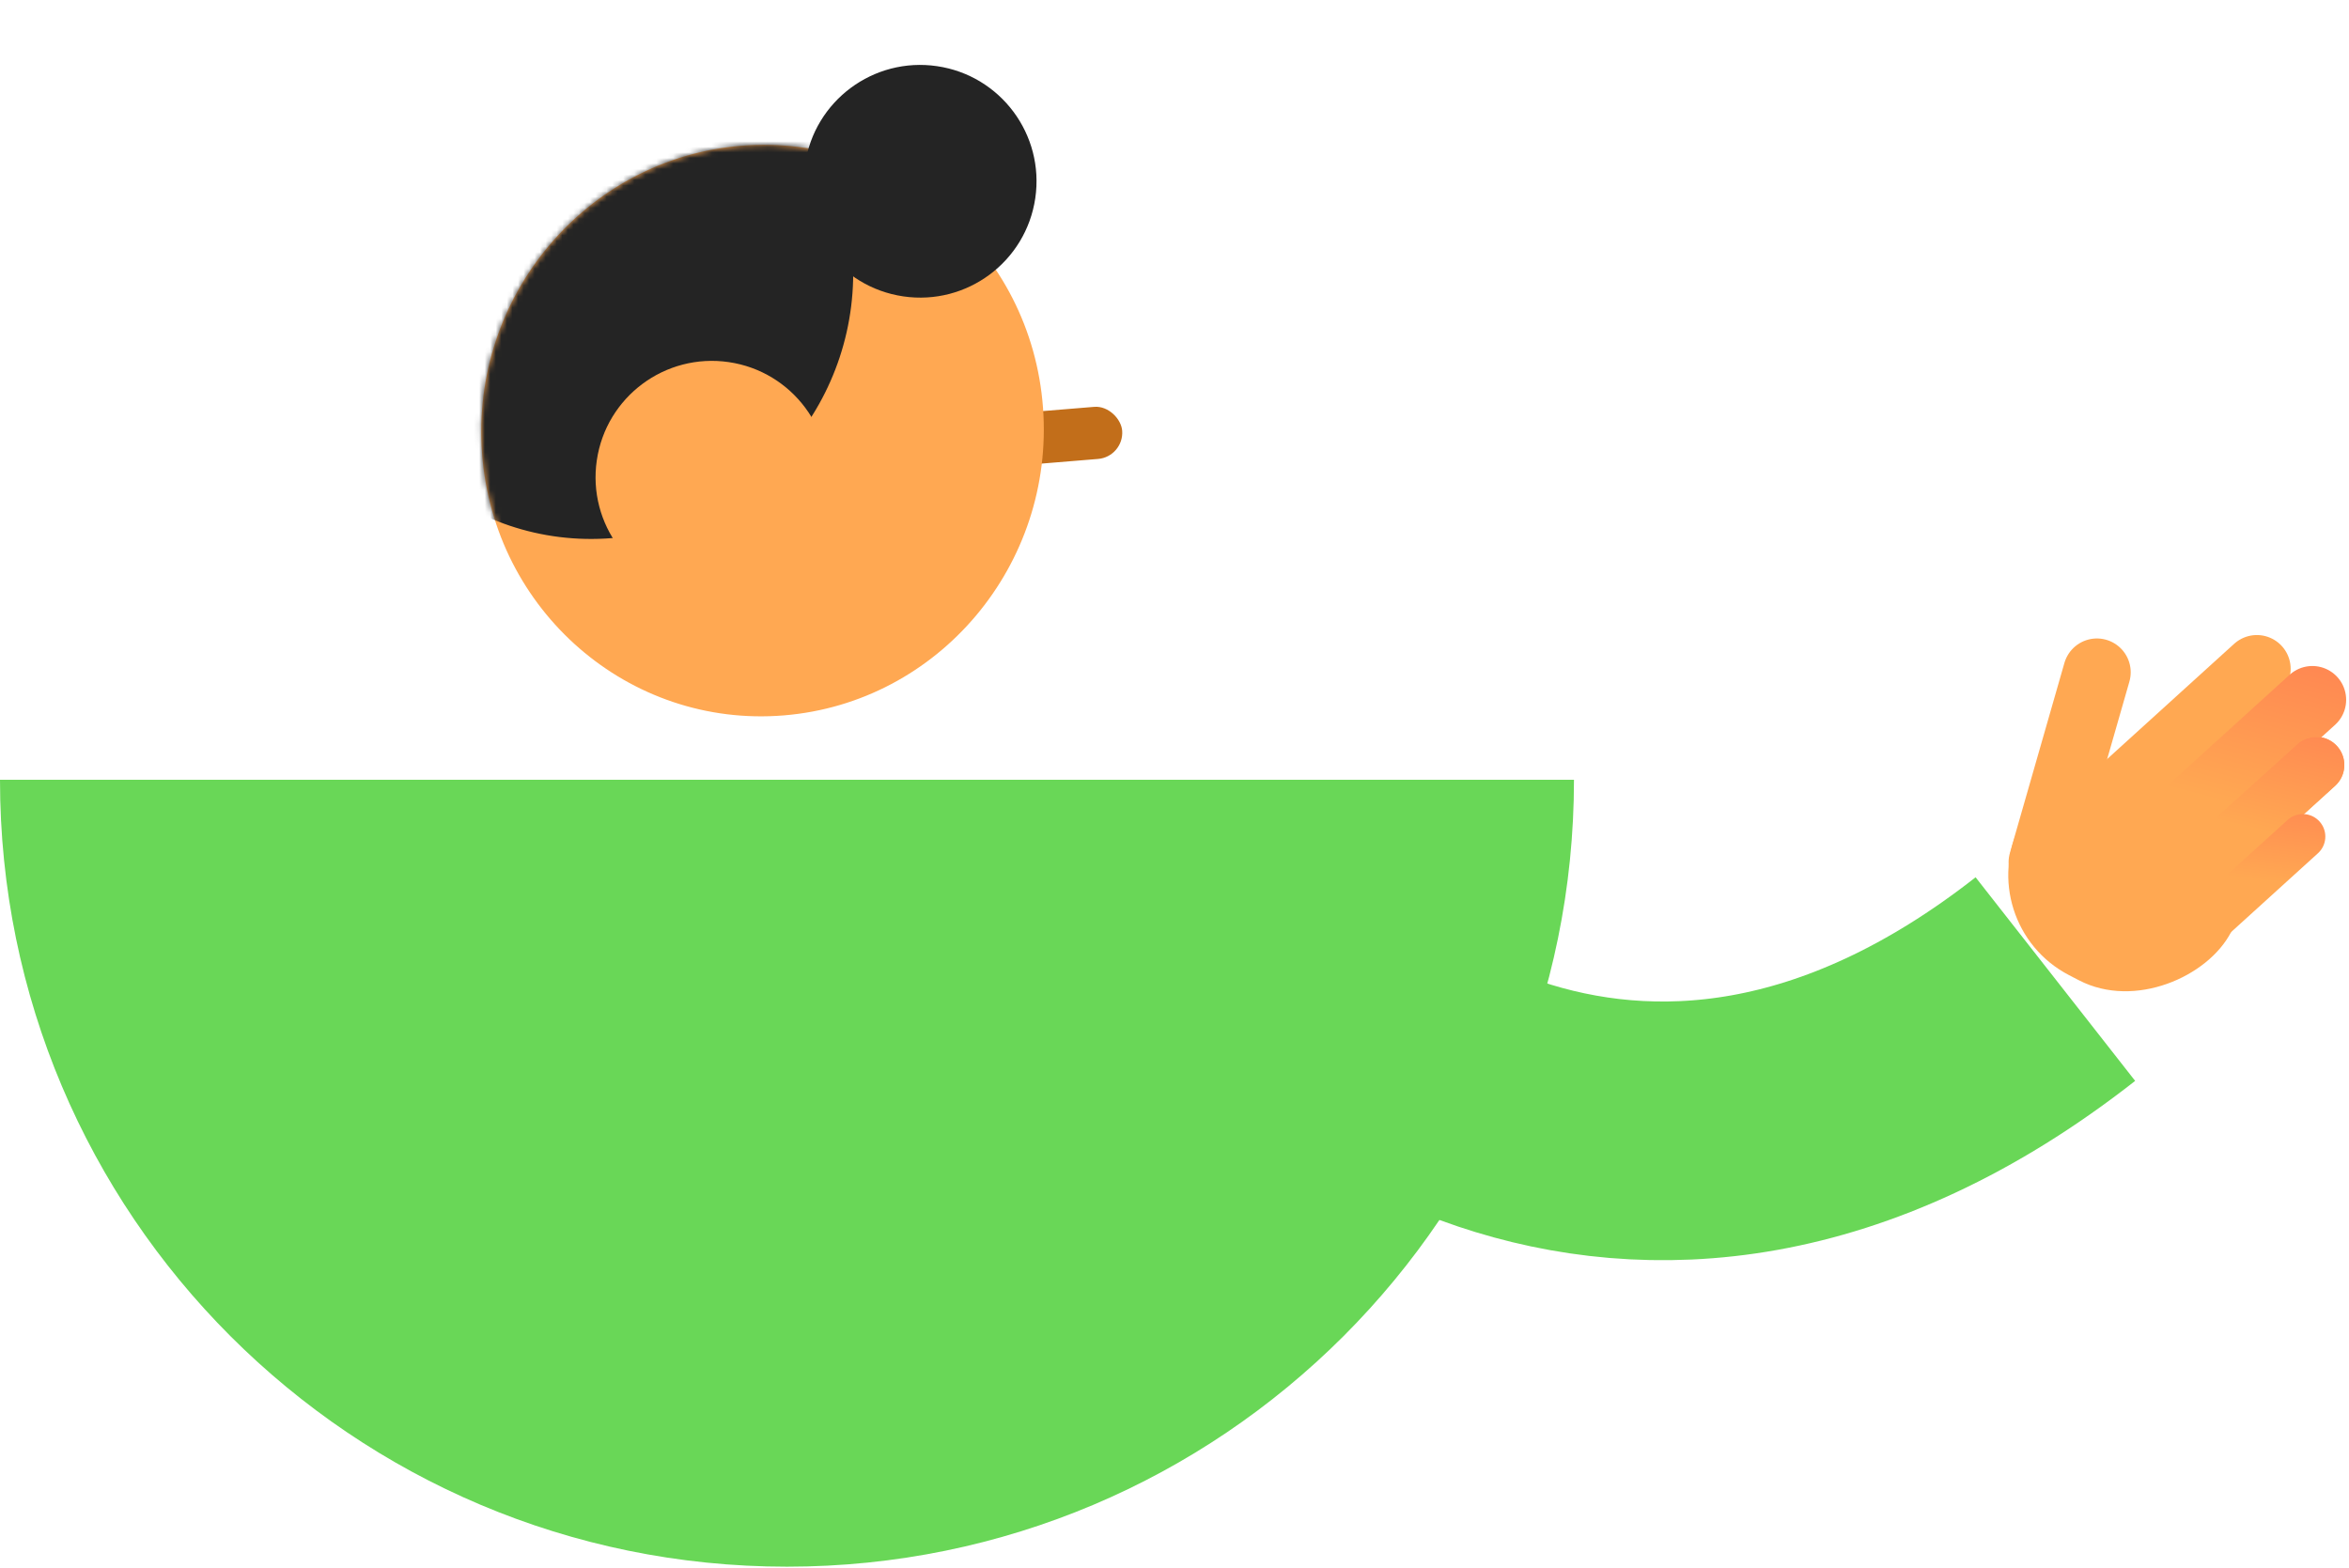 <svg xmlns="http://www.w3.org/2000/svg" width="424" height="283" viewBox="0 0 424 283" fill="none"><rect width="42.71" height="40.676" rx="20.338" transform="matrix(-0.888 -0.46 -0.46 0.888 412.063 150.219)" fill="#FFA852"></rect><path d="M378.773 146.695L407.368 120.742" stroke="#FFA852" stroke-width="12.203" stroke-linecap="round"></path><path d="M388.788 152.285L417.384 126.332" stroke="url(#paint0_linear_3951_45303)" stroke-width="12.203" stroke-linecap="round"></path><path d="M389.475 164.055L418.07 138.102" stroke="#FFA852" stroke-width="10.169" stroke-linecap="round"></path><path d="M389.475 164.055L418.07 138.102" stroke="url(#paint1_linear_3951_45303)" stroke-width="10.169" stroke-linecap="round"></path><path d="M391.901 172.587L415.66 151.023" stroke="url(#paint2_linear_3951_45303)" stroke-width="8.135" stroke-linecap="round"></path><path d="M378.496 121.361L368.657 155.66" stroke="#FFA852" stroke-width="12.203" stroke-linecap="round"></path><path d="M142.053 282.823C220.507 282.823 284.106 219.223 284.106 140.77H0C0 219.223 63.599 282.823 142.053 282.823Z" fill="#69D757"></path><path d="M216.641 156C231 184 294.75 236.5 371 176.75" stroke="#69D757" stroke-width="46.696" stroke-linejoin="round"></path><rect width="20.132" height="9.432" rx="4.716" transform="matrix(0.997 -0.082 0.075 0.997 182.132 74.711)" fill="#C26E1A"></rect><path d="M141.491 129.146C169.45 126.849 190.391 101.968 188.264 73.572C186.136 45.175 161.746 24.018 133.787 26.314C105.828 28.611 84.887 53.492 87.014 81.888C89.142 110.284 113.532 131.442 141.491 129.146Z" fill="#FFA852"></path><mask id="mask0_3951_45303" style="mask-type:alpha" maskUnits="userSpaceOnUse" x="86" y="26" width="103" height="104"><path d="M141.496 129.146C169.455 126.849 190.396 101.968 188.268 73.572C186.141 45.175 161.751 24.018 133.792 26.314C105.832 28.611 84.892 53.492 87.019 81.888C89.147 110.284 113.537 131.442 141.496 129.146Z" fill="#FFA852"></path></mask><g mask="url(#mask0_3951_45303)"><path d="M155.92 48.149C182.686 45.95 202.733 22.131 200.696 -5.053C198.66 -32.237 175.311 -52.492 148.545 -50.293C121.779 -48.095 101.732 -24.276 103.769 2.909C105.806 30.093 129.155 50.347 155.92 48.149Z" fill="#0F1048"></path><path d="M110.518 97.137C136.431 95.008 155.84 71.947 153.868 45.629C151.896 19.311 129.291 -0.299 103.377 1.829C77.464 3.958 58.056 27.019 60.027 53.337C61.999 79.656 84.605 99.265 110.518 97.137Z" fill="#242424"></path></g><ellipse cx="166.092" cy="32.724" rx="21.002" ry="21.002" transform="rotate(8.336 166.092 32.724)" fill="#242424"></ellipse><ellipse cx="128.504" cy="86.15" rx="21.002" ry="21.002" transform="rotate(8.336 128.504 86.15)" fill="#FFA852"></ellipse><defs><linearGradient id="paint0_linear_3951_45303" x1="401.583" y1="144.942" x2="409.272" y2="115.905" gradientUnits="userSpaceOnUse"><stop stop-color="#FFA852"></stop><stop offset="1" stop-color="#FF8652"></stop></linearGradient><linearGradient id="paint1_linear_3951_45303" x1="407.813" y1="149.891" x2="412.826" y2="128.604" gradientUnits="userSpaceOnUse"><stop stop-color="#FFA852"></stop><stop offset="1" stop-color="#FF8652"></stop></linearGradient><linearGradient id="paint2_linear_3951_45303" x1="409.509" y1="159.084" x2="411.482" y2="142.352" gradientUnits="userSpaceOnUse"><stop stop-color="#FFA852"></stop><stop offset="1" stop-color="#FF8652"></stop></linearGradient></defs></svg>